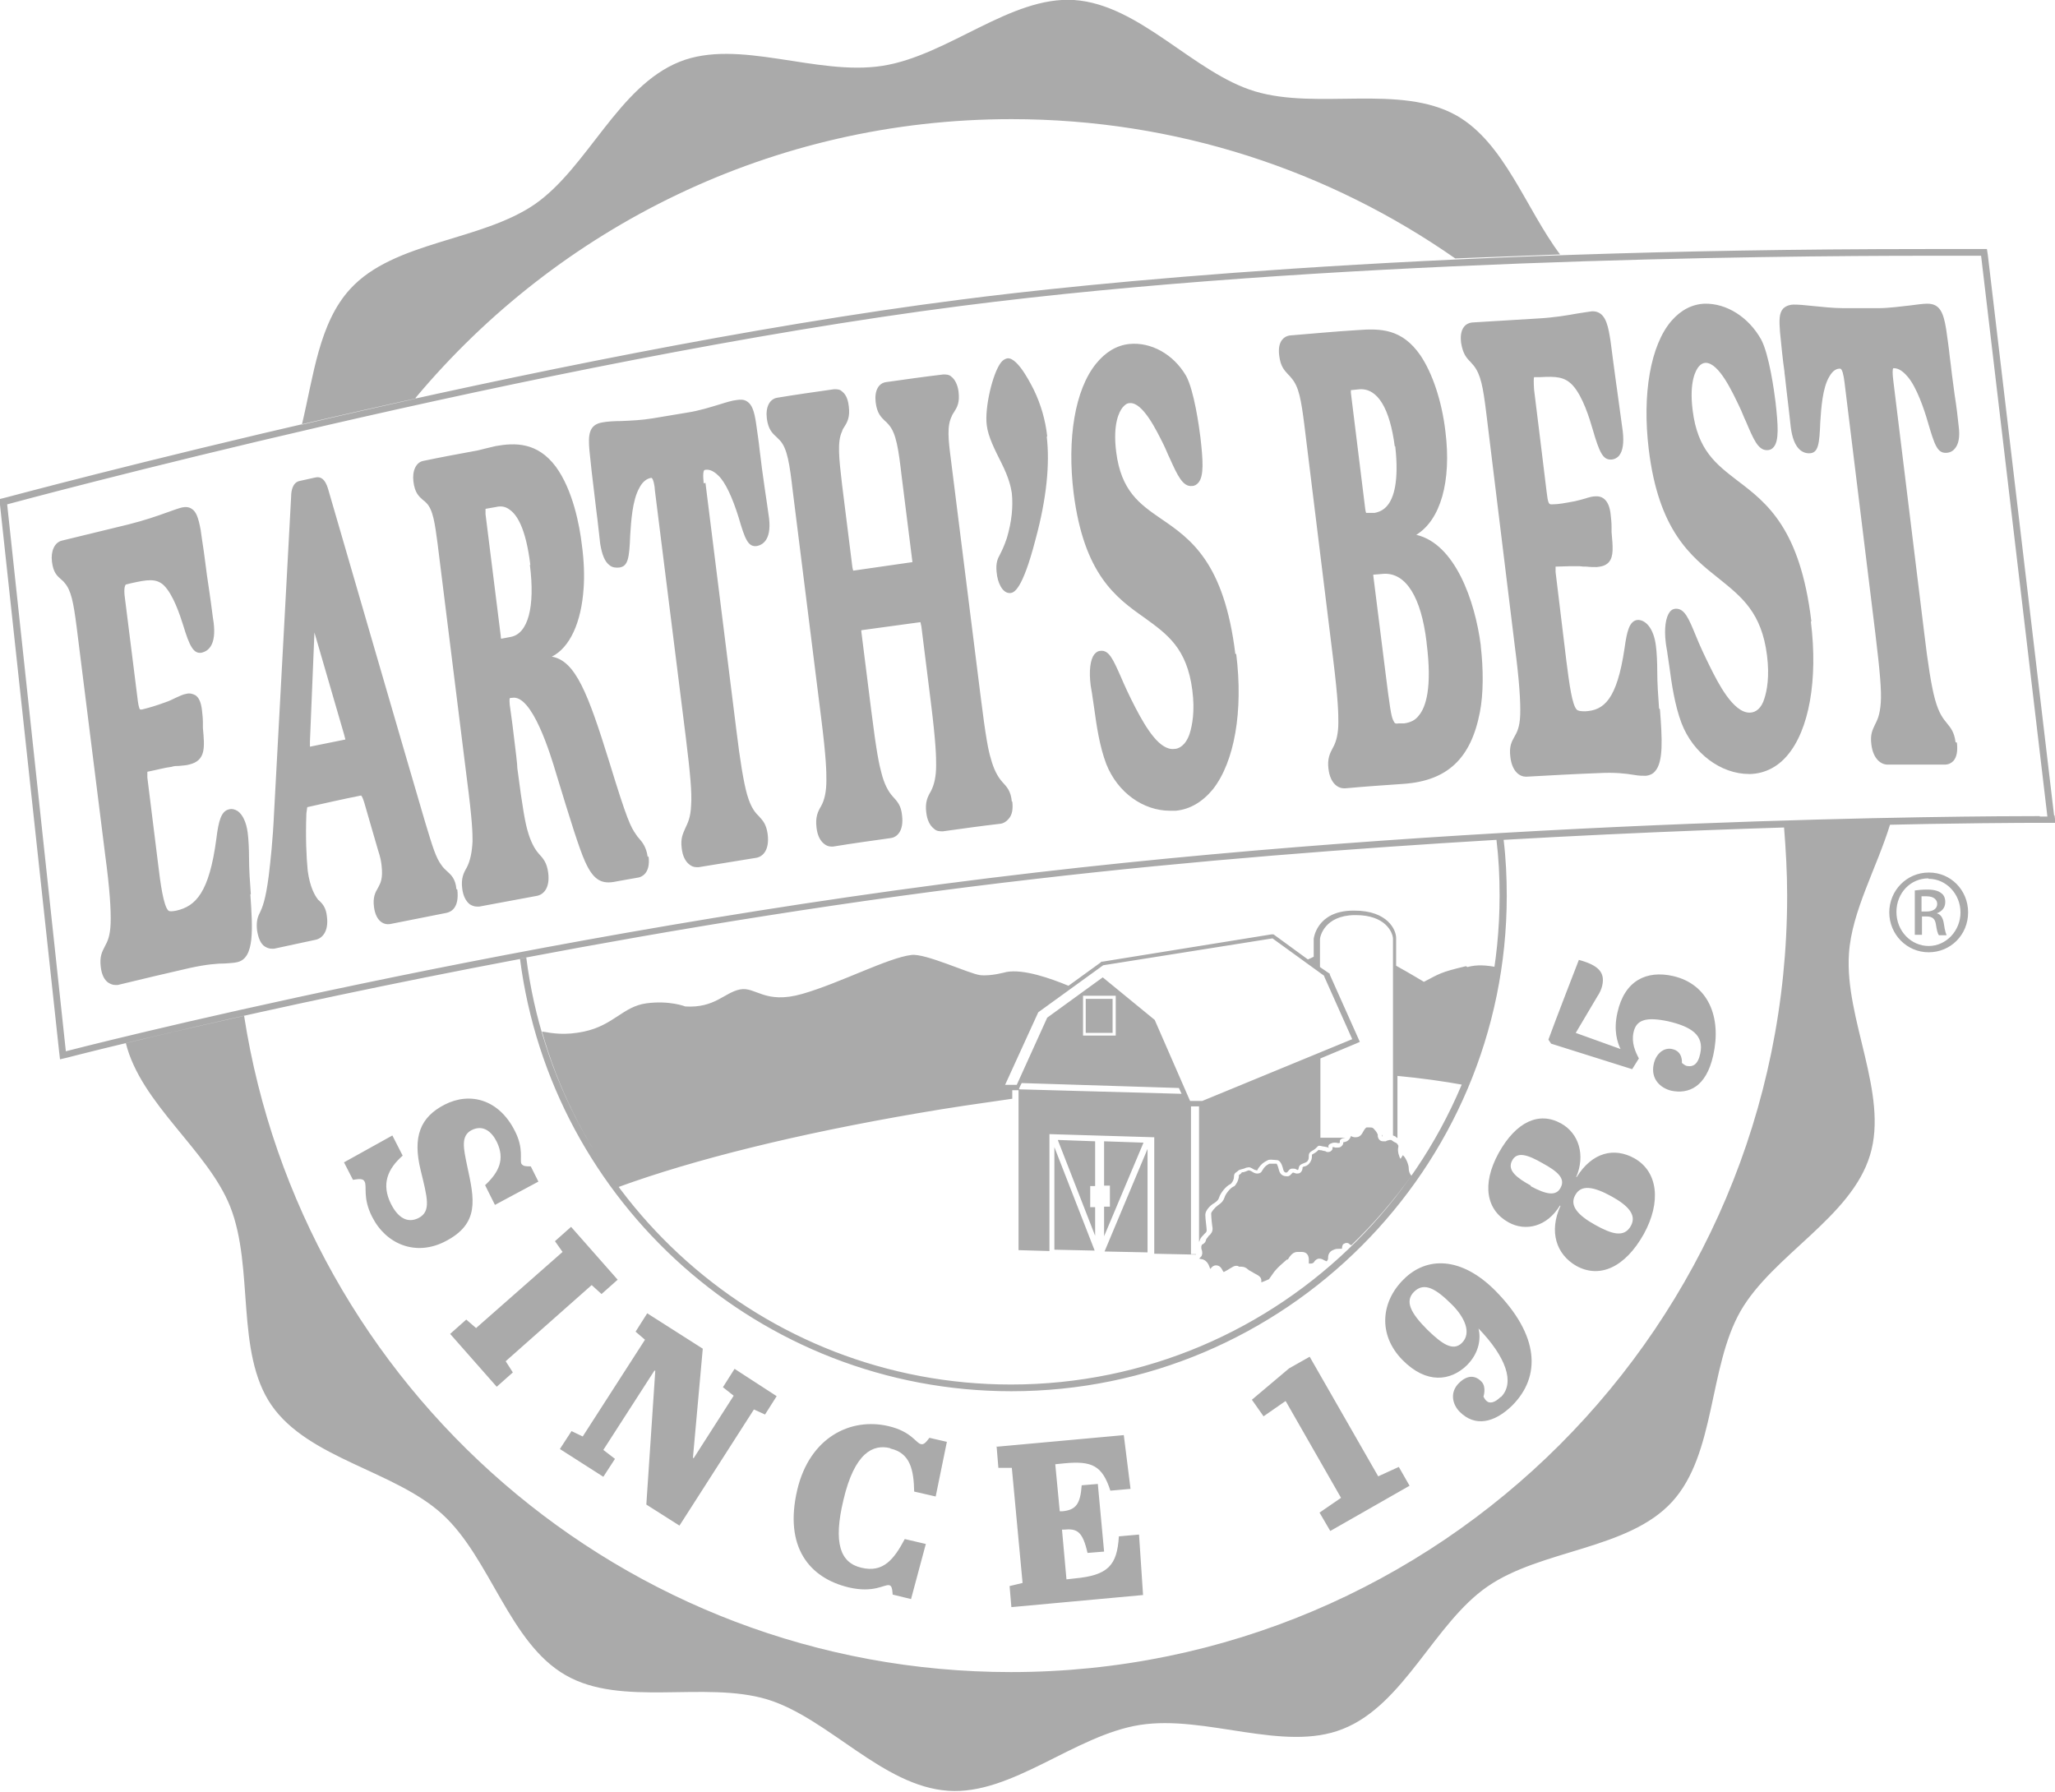 <?xml version="1.0" encoding="UTF-8"?> <svg xmlns="http://www.w3.org/2000/svg" id="b" width="45.88" height="40" viewBox="0 0 45.88 40"><g id="c"><path d="M9.28,8.9c-.89.2-1.74.39-2.54.58.26-1.08.38-2.27,1.08-3.03.98-1.07,2.91-1.06,4.12-1.89,1.18-.82,1.86-2.63,3.23-3.18,1.32-.53,3.06.32,4.53.09,1.47-.23,2.86-1.56,4.28-1.47,1.47.1,2.67,1.63,4.04,2.04,1.4.42,3.24-.17,4.5.54,1.07.61,1.54,2.07,2.31,3.1-.81.03-1.59.06-2.34.09-2.81-1.96-6.22-3.11-9.91-3.11-5.34,0-10.12,2.42-13.3,6.22ZM39.9,20c0,9.57-7.76,17.33-17.33,17.33-8.66,0-15.83-6.35-17.12-14.65-1.08.24-1.98.45-2.64.61.34,1.36,1.83,2.39,2.33,3.65.54,1.37.11,3.25.92,4.43.83,1.2,2.75,1.46,3.82,2.44,1.07.98,1.49,2.87,2.75,3.59,1.25.72,3.1.12,4.5.54,1.37.42,2.57,1.94,4.04,2.04,1.42.1,2.82-1.24,4.28-1.47,1.47-.23,3.21.62,4.53.09,1.37-.54,2.04-2.36,3.23-3.18,1.2-.83,3.14-.82,4.12-1.89.98-1.07.81-3,1.53-4.26.72-1.25,2.47-2.09,2.89-3.48.42-1.37-.57-3.04-.47-4.5.06-.94.62-1.91.92-2.89-.7.01-1.5.03-2.37.06.04.5.07,1.01.07,1.53ZM22.78,24.33l3.65.12M43.06,19.48c-.49,0-.88.4-.88.89s.39.89.88.89.88-.39.88-.89-.39-.89-.87-.89h0ZM43.06,19.62c.39,0,.71.34.71.75s-.32.75-.71.75c-.39,0-.72-.33-.72-.76s.32-.75.71-.75h0ZM42.9,20.46h.11c.13,0,.19.05.21.17.02.13.04.22.07.25h.17s-.04-.09-.06-.25c-.02-.15-.08-.22-.16-.24h0c.11-.04.19-.12.19-.25,0-.09-.03-.16-.09-.2-.06-.05-.16-.08-.31-.08-.12,0-.2.01-.28.02v.99h.16v-.43ZM42.9,20.01s.06,0,.11,0c.18,0,.24.09.24.17,0,.12-.11.17-.24.17h-.11v-.33ZM8.73,26.88c-.22-.44-.08-.78.26-1.08l-.23-.45-1.08.6.2.39c.17-.03.23-.02.26.04.06.11-.05.36.17.79.31.61.97.88,1.62.55.79-.4.66-.95.5-1.69-.08-.39-.15-.67.1-.8.26-.13.45.04.56.26.19.39.05.68-.26.97l.22.44.97-.52-.17-.34c-.11,0-.17,0-.21-.06-.04-.08.06-.34-.15-.74-.35-.69-.99-.87-1.56-.58-.55.28-.72.72-.54,1.46.15.62.24.92-.04,1.07-.25.13-.47,0-.63-.33ZM10.63,29.65l-.22-.19-.36.32,1.04,1.18.36-.32-.16-.25,1.92-1.7.22.2.36-.32-1.04-1.18-.36.32.17.24-1.92,1.69ZM16.84,31.47l.24.11.26-.41-.94-.61-.26.41.24.19-.89,1.39h-.02s.22-2.44.22-2.44l-1.24-.79-.26.41.21.18-1.39,2.16-.25-.12-.26.4.97.62.26-.4-.26-.2,1.14-1.77h.02s-.2,2.99-.2,2.99l.74.47,1.66-2.59ZM19.88,32.34c.45.1.52.49.53.96l.48.11.25-1.22-.39-.09c-.07.09-.12.16-.19.14-.11-.02-.21-.28-.72-.4-.84-.2-1.76.24-2.04,1.42-.3,1.28.27,1.97,1.15,2.18.56.13.79-.07.9-.05.06.01.07.08.08.21l.41.1.33-1.23-.47-.11c-.24.45-.48.76-.97.64-.47-.11-.63-.55-.4-1.51.25-1.07.67-1.25,1.04-1.16ZM22.25,32.29l.04.48h.3s.24,2.57.24,2.57l-.29.07.04.47,2.94-.27-.09-1.35-.45.04c-.04.65-.24.87-.99.94l-.18.02-.1-1.11h.04c.3-.03.42.04.53.52l.37-.03-.14-1.51-.36.03c-.03.42-.13.55-.43.58h-.06s-.1-1.05-.1-1.05l.2-.02c.62-.06.85.05,1.03.61l.45-.04-.15-1.2-2.85.26ZM28.71,31.29l1.23,2.15-.48.33.24.41,1.77-1.01-.24-.42-.46.21-1.53-2.67-.46.26-.83.7.26.37.49-.34ZM33.5,31.19c-.12.12-.24.16-.32.08-.02-.02-.04-.05-.06-.09,0,0,.07-.21-.04-.33-.14-.15-.32-.16-.51.03-.21.21-.14.48.02.64.34.34.77.25,1.17-.14.65-.65.61-1.57-.38-2.57-.76-.76-1.53-.76-2.04-.25-.51.5-.58,1.24-.03,1.8.54.55,1.08.47,1.44.12.29-.29.31-.62.26-.82.61.63.82,1.21.5,1.53ZM32.64,29.98c-.2.2-.45.02-.77-.29-.38-.38-.51-.64-.3-.85.23-.23.5-.06.85.29.28.28.44.63.22.85ZM34.83,26.92h.01c-.26.57-.1,1.08.35,1.34.52.29,1.09.04,1.51-.71.39-.71.32-1.39-.21-1.69-.45-.25-.94-.14-1.29.42h-.01c.21-.49.06-.98-.34-1.2-.49-.27-1-.04-1.39.66-.39.71-.27,1.28.22,1.55.38.21.86.1,1.15-.38ZM34.18,26.47c-.31-.17-.54-.34-.42-.56.11-.21.35-.13.68.06.33.18.52.34.4.55-.1.19-.32.15-.67-.04ZM35.17,26.68c.13-.24.41-.19.81.03.36.2.57.41.43.66-.15.27-.43.18-.79-.02-.38-.21-.59-.43-.45-.67ZM37.96,23.52c-.05.25-.17.3-.28.28-.05,0-.09-.04-.13-.07,0,0,.03-.26-.22-.31-.18-.04-.36.1-.41.34-.07.33.15.53.39.59.38.08.78-.07.94-.79.19-.85-.11-1.59-.9-1.77-.58-.13-1.08.09-1.24.82-.09.4,0,.66.07.81l-1-.36.48-.81c.06-.09.09-.16.11-.24.07-.3-.08-.46-.52-.58,0,0-.54,1.39-.68,1.78l.06.09,1.81.57.15-.24c-.08-.15-.17-.35-.12-.58.06-.29.29-.35.77-.25.52.12.81.31.72.72ZM5.59,19.97c.05.76.1,1.42-.29,1.51-.08.02-.16.02-.27.03-.18,0-.42.02-.79.1-.53.12-1.07.25-1.61.38-.02,0-.04,0-.06,0-.05,0-.1-.02-.15-.05-.09-.06-.15-.18-.17-.35-.03-.24.03-.34.09-.46.06-.11.12-.23.13-.52.01-.29-.02-.77-.12-1.51l-.64-5.11c-.07-.54-.12-.81-.27-.98-.02-.03-.05-.05-.07-.07-.09-.08-.18-.15-.21-.4-.03-.24.06-.43.22-.47.49-.12.99-.24,1.48-.36.36-.09.65-.19.87-.27.14-.05.25-.09.33-.11.09-.02.16-.01.22.03.1.06.15.2.2.47.01.09.04.27.07.48.02.17.05.35.07.53l.05.34c.05.33.08.61.1.72.06.49-.11.63-.26.67-.19.04-.28-.15-.42-.61-.07-.22-.22-.69-.44-.9-.17-.15-.36-.12-.72-.04l-.12.03s-.06.04-.02.31l.28,2.23c.01.09.03.23.06.25,0,0,0,0,.04,0,.16-.04.3-.08.52-.16.09-.03.17-.07.23-.1.09-.04.17-.08.24-.09.08-.02.14,0,.2.03.08.05.13.16.15.34.01.09.02.18.02.27,0,.04,0,.08,0,.12.04.44.07.73-.31.82-.07.02-.15.02-.23.03-.05,0-.1,0-.16.02-.16.02-.29.06-.54.11,0,.02,0,.06,0,.13l.24,1.93c.05.42.12.94.23,1.04.02.02.08.02.18,0,.43-.1.73-.4.89-1.6.05-.41.11-.62.28-.66.07-.02.14,0,.2.04.11.08.19.25.22.48h0c.02.15.03.38.03.56,0,.26.02.54.04.81ZM10.21,19.86c.05.42-.15.5-.24.52-.42.08-.84.17-1.26.25-.07.01-.13,0-.19-.04-.09-.06-.15-.18-.17-.34-.03-.22.03-.33.09-.43.06-.11.11-.21.08-.49-.01-.1-.03-.2-.08-.35-.07-.25-.31-1.06-.31-1.07-.03-.09-.05-.14-.07-.15-.4.08-.8.17-1.2.26,0,.01-.01.05-.02.14-.02.54,0,.97.03,1.28.05.37.16.55.22.63.01.02.03.03.04.04.07.07.15.15.17.36.04.33-.11.48-.25.51-.31.07-.62.13-.93.2-.02,0-.04,0-.06,0-.05,0-.1-.02-.15-.05-.09-.06-.14-.18-.17-.35-.02-.17,0-.28.05-.38.07-.14.14-.31.21-.85.04-.34.09-.77.12-1.43l.38-7.04c0-.09.02-.3.18-.34l.36-.08c.13-.03.22.05.28.24.11.38,1.95,6.71,2.17,7.45.17.56.24.8.37.97h0c.04.06.08.09.12.13.09.08.19.17.21.4ZM6.92,16.67c.26-.05.53-.11.79-.16,0,0,0,0,0,0,0-.02-.02-.07-.03-.12l-.66-2.27-.1,2.43v.03s0,.06,0,.09ZM14.48,19.12c.05.4-.18.46-.22.47-.19.03-.38.07-.56.1-.3.05-.47-.08-.64-.46-.13-.29-.32-.9-.64-1.95-.13-.44-.54-1.79-.99-1.7-.01,0-.04,0-.05.01,0,0-.01.03,0,.14l.06.44c.08.65.11.89.11.98h0c.12.93.18,1.23.23,1.4.06.22.15.4.25.51.09.1.18.19.21.43.04.33-.1.48-.25.51-.43.08-.86.16-1.29.24-.02,0-.04,0-.05,0-.06,0-.11-.02-.16-.05-.09-.07-.15-.19-.17-.35-.03-.23.03-.35.1-.47.08-.15.12-.36.13-.59,0-.17,0-.43-.13-1.42l-.65-5.22c-.06-.45-.1-.76-.25-.91-.03-.03-.05-.05-.08-.07-.09-.08-.18-.16-.21-.41-.03-.24.06-.43.22-.46.38-.08.76-.15,1.14-.22.07-.01.14-.03.22-.05.08-.02.17-.04.25-.06.44-.08.94-.09,1.35.46.38.52.53,1.31.58,1.74.05.36.06.7.04.97-.05.77-.31,1.33-.71,1.53.53.09.81.83,1.28,2.34.4,1.31.48,1.46.6,1.63.02.03.04.06.06.08.08.09.17.2.2.42ZM11.84,12.61c-.1-.82-.3-1.12-.46-1.23-.09-.07-.19-.09-.31-.06l-.23.04s0,.05,0,.12l.34,2.72s0,.05.01.06l.21-.04c.39-.07.55-.67.43-1.61ZM15.75,10.78l.69,5.52c.08.66.16,1.16.24,1.44.09.31.19.41.27.49.08.09.16.17.19.4.04.34-.1.49-.25.52-.43.07-.86.14-1.29.21-.02,0-.03,0-.05,0-.06,0-.11-.02-.16-.06-.09-.07-.15-.19-.17-.36-.03-.23.03-.33.08-.45.05-.11.12-.23.13-.52.02-.27-.02-.71-.12-1.52l-.69-5.51c0-.07-.03-.24-.07-.27,0,0,0,0-.02,0-.1.02-.19.09-.26.23-.15.27-.18.73-.2,1.05-.02.52-.05.69-.24.72-.08.01-.16,0-.22-.05-.11-.08-.17-.24-.21-.48-.02-.16-.05-.47-.09-.77l-.05-.42c-.03-.24-.07-.58-.1-.89-.03-.34-.02-.58.29-.63.11-.02.26-.03.42-.03.22-.01.46-.02.7-.06.26-.04.52-.09.78-.13.26-.04.51-.12.71-.18.16-.05.29-.09.39-.1.07-.01.16-.02.24.04.1.07.15.21.19.48.03.22.06.4.08.6.02.13.03.26.05.4.02.14.04.29.06.43.04.25.07.49.1.69.06.51-.17.6-.27.62h0c-.2.03-.27-.16-.41-.64-.14-.45-.3-.79-.45-.93-.14-.14-.24-.14-.3-.13-.04,0-.05.1-.03.3ZM22.6,17.89c.02.17,0,.3-.08.39-.05.06-.11.1-.18.11-.43.05-.86.11-1.29.17-.07,0-.14,0-.2-.06-.09-.07-.15-.19-.17-.36-.03-.23.03-.35.1-.47.08-.15.12-.34.12-.58,0-.19,0-.47-.12-1.43l-.21-1.68s-.02-.08-.02-.09c-.44.06-.88.12-1.32.18,0,0,0,.02,0,.03l.22,1.75c.12.96.18,1.23.23,1.41.06.24.15.41.25.52.1.11.19.2.21.43.04.34-.11.48-.25.5-.43.06-.86.12-1.29.19-.01,0-.03,0-.04,0-.06,0-.11-.02-.16-.06-.09-.07-.15-.19-.17-.36-.03-.24.03-.36.1-.48.08-.14.12-.33.12-.58,0-.19,0-.47-.12-1.42l-.63-5.03c-.07-.6-.12-.96-.29-1.14-.03-.03-.05-.05-.08-.08-.09-.08-.18-.17-.21-.41-.03-.25.06-.43.23-.46.42-.07.85-.13,1.27-.19.07,0,.13,0,.18.05.11.08.14.24.15.33.03.24-.03.35-.1.46-.02.03-.04.06-.05.1-.11.23-.07.59,0,1.19l.23,1.84s.01.06.02.08c.44-.06.88-.13,1.32-.19,0,0,0,0,0-.01l-.24-1.91c-.07-.6-.12-.96-.29-1.15-.03-.03-.05-.06-.08-.08-.09-.09-.18-.17-.21-.42-.03-.25.06-.43.24-.45.42-.06.85-.12,1.27-.17.06,0,.13,0,.18.05.08.06.14.18.16.33.03.25-.03.35-.1.46-.02.03-.04.06-.05.09-.11.22-.08.51-.02.97l.66,5.26c.12.97.18,1.25.23,1.41.06.23.15.41.26.53.1.11.19.2.21.44ZM23.37,9.75c.07.6,0,1.37-.25,2.29-.3,1.16-.49,1.19-.56,1.2,0,0-.01,0-.02,0-.16,0-.27-.23-.29-.47-.02-.2.02-.29.08-.4.04-.08.09-.18.15-.36.11-.37.14-.7.11-1-.02-.13-.06-.33-.23-.67-.15-.3-.3-.59-.33-.85-.05-.38.13-1.16.32-1.4.04-.05.09-.08.14-.09.25-.03.58.69.59.7.16.33.26.68.3,1.04ZM27.6,14.6c.16,1.28-.04,2.41-.52,3.02-.23.28-.51.45-.83.48-.04,0-.09,0-.13,0-.6,0-1.17-.41-1.42-1.04-.15-.39-.22-.87-.27-1.24-.01-.09-.03-.18-.04-.27-.01-.09-.03-.17-.04-.25-.04-.32-.01-.57.08-.69.05-.06.1-.08.14-.08.19-.02.28.19.45.57.08.19.19.43.33.7.25.48.55.96.87.92.09,0,.25-.07.34-.34.06-.19.12-.51.06-.97-.12-.94-.56-1.25-1.07-1.62-.64-.45-1.35-.97-1.58-2.78-.15-1.22.03-2.31.5-2.89.21-.26.46-.41.74-.44.49-.05.99.23,1.27.71.18.33.29,1.13.32,1.37.06.52.08.86-.04,1.01-.04.05-.09.08-.15.08-.2.02-.32-.23-.49-.61-.05-.1-.09-.21-.15-.33-.15-.3-.46-.94-.75-.91-.06,0-.11.04-.16.1-.07.09-.22.36-.14.99.11.87.52,1.16,1,1.49.66.45,1.41.97,1.66,3.02ZM33.06,14.43c.06.52.06,1.06-.02,1.47-.2,1.04-.73,1.53-1.7,1.6-.44.03-.87.06-1.31.1,0,0-.01,0-.02,0-.14,0-.31-.11-.35-.43-.03-.23.03-.35.1-.48.08-.14.12-.33.12-.56,0-.19,0-.48-.12-1.45l-.64-5.2c-.07-.55-.12-.84-.28-1.03-.03-.04-.06-.07-.09-.1-.08-.09-.16-.17-.19-.41-.02-.15,0-.28.07-.36.04-.05.1-.08.16-.09.5-.04,1.01-.09,1.51-.12.53-.04,1-.03,1.41.56.27.4.48,1.02.56,1.7.14,1.12-.11,1.98-.65,2.31.86.2,1.31,1.46,1.44,2.47ZM31.85,14.34c-.12-1.01-.46-1.55-.95-1.53l-.24.02s0,.01,0,.02l.26,2.07h0c.11.89.14,1.06.18,1.15.04.09.05.09.13.08h.12c.14-.02.25-.07.33-.18.15-.18.3-.61.17-1.62ZM31.14,9.97c-.11-.85-.38-1.3-.78-1.28l-.2.02s0,.03,0,.06l.32,2.59s.01.07.02.09h.19c.11-.02.21-.07.29-.17.13-.16.26-.52.17-1.32ZM37.06,15.84c.05.65.08,1.17-.11,1.38-.05.06-.12.09-.2.1-.08,0-.16,0-.27-.02-.18-.03-.42-.06-.79-.04-.53.02-1.08.05-1.61.08,0,0,0,0-.01,0-.14,0-.31-.11-.35-.44-.03-.24.03-.34.09-.45.05-.09.12-.2.13-.49.01-.29-.02-.77-.12-1.53l-.64-5.23c-.07-.56-.12-.84-.28-1.04-.03-.03-.05-.06-.07-.08-.09-.09-.17-.18-.21-.43-.01-.09-.02-.25.07-.36.04-.05.1-.08.17-.09.49-.03.99-.06,1.48-.09.36-.02.65-.07.87-.11.14-.02.25-.04.33-.05.28-.01.35.26.4.56.02.1.04.29.07.51.02.17.05.35.07.52l.02.14c.06.43.11.81.13.95.03.26,0,.44-.08.54-.05.06-.12.09-.19.09-.17,0-.25-.15-.4-.67-.07-.24-.22-.74-.45-.99-.18-.19-.37-.2-.73-.18h-.12s-.01,0-.01,0c-.01.02-.01.12,0,.28,0,0,.26,2.1.28,2.28.03.26.05.28.11.28.16,0,.3-.03.52-.07.09-.02.16-.04.23-.06.09-.03.17-.05.24-.05.28-.01.32.31.33.41.01.09.02.18.02.27,0,.04,0,.08,0,.12.03.33.05.54-.06.67-.08.09-.19.1-.27.11-.07,0-.15,0-.23-.01-.05,0-.1,0-.16-.01-.15,0-.29,0-.53.01,0,.02,0,.06,0,.12l.24,1.98c.07.55.13.98.23,1.09.03.03.08.04.19.04.42-.02.71-.26.88-1.41.05-.35.1-.62.3-.63.16,0,.35.17.4.58.02.15.03.38.03.57,0,.26.02.55.04.82ZM40.43,13.88c.16,1.3-.04,2.42-.53,2.99-.22.26-.51.4-.82.41-.01,0-.02,0-.03,0-.63,0-1.25-.46-1.51-1.14-.15-.4-.22-.88-.27-1.26-.01-.09-.03-.18-.04-.27-.01-.09-.03-.17-.04-.26-.04-.33,0-.57.09-.69.05-.06.1-.07.14-.07.19,0,.28.21.44.6.08.2.19.44.33.72.16.32.5,1,.87,1,0,0,0,0,0,0,.15,0,.27-.11.33-.31.06-.18.12-.5.06-.97-.12-.95-.56-1.3-1.07-1.71-.63-.5-1.35-1.07-1.57-2.89-.15-1.23.04-2.33.51-2.87.21-.24.46-.37.74-.38.49-.01.98.3,1.26.8.18.34.29,1.15.32,1.39.06.53.08.87-.04,1.01-.04.05-.09.07-.15.07h0c-.2,0-.3-.24-.47-.64-.05-.1-.09-.22-.15-.34-.15-.31-.45-.97-.75-.97,0,0,0,0,0,0-.05,0-.11.03-.15.08-.07.08-.22.34-.14.98.11.89.52,1.2,1,1.57.66.5,1.4,1.07,1.65,3.14ZM43.69,16.58c.02.18,0,.32-.08.41-.05.05-.11.08-.19.08h0c-.43,0-.85,0-1.28,0h0c-.14,0-.32-.12-.36-.45-.03-.23.03-.33.08-.44.05-.1.11-.21.13-.49.02-.27-.02-.71-.12-1.54l-.69-5.62c-.02-.16-.05-.3-.1-.3h0c-.06,0-.15.02-.24.18-.15.25-.18.7-.2,1.01-.02.49-.04.7-.25.7-.15,0-.35-.1-.41-.59-.02-.16-.05-.47-.09-.78-.02-.15-.03-.3-.05-.43v-.02c-.04-.27-.07-.59-.1-.89-.02-.26-.02-.42.07-.52.07-.07.17-.09.23-.09.11,0,.25.01.42.03.21.02.46.05.7.05.26,0,.52,0,.77,0,.25,0,.51-.04.71-.06.16-.02.29-.04.39-.04h0c.28,0,.36.2.42.57.03.22.06.41.08.61.02.13.03.26.05.41.02.15.04.3.06.45.04.25.07.5.09.7.03.23,0,.4-.09.5-.05.06-.12.09-.2.09h0c-.19,0-.25-.18-.4-.69-.08-.28-.25-.78-.45-1.01-.11-.13-.21-.19-.31-.19,0,0-.01,0-.01,0-.02.02-.02.12,0,.28l.69,5.63c.08.68.16,1.19.24,1.48.09.33.19.44.27.54.08.1.16.19.19.42ZM31.27,25.87s-.02-.02-.02-.03c0-.01-.06-.12-.03-.24,0,0,0-.01,0-.01,0,0,0,0,0,0,0,0,0,0,0-.01,0-.01-.02-.03-.03-.05,0,0-.02-.01-.03-.02-.03-.01-.06-.03-.1-.06,0,0-.01,0-.02,0-.01,0-.03,0-.05.01-.02,0-.04.01-.05.02-.02,0-.04,0-.06,0-.03,0-.1-.01-.12-.11,0-.01,0-.02,0-.04-.02-.05-.05-.09-.1-.14-.02-.02-.06-.02-.09-.02-.02,0-.04,0-.06,0-.01,0-.05.04-.09.12-.05.09-.11.1-.16.1-.04,0-.07-.01-.1-.03,0,.02-.01.03-.02.05-.04.07-.11.09-.15.09,0,0,0,0,0,0,0,.02,0,.05-.03.08-.02.02-.04.04-.09.04,0,0-.02,0-.03,0h-.03s-.03-.01-.04-.01c0,0,0,0-.02,0,0,.03,0,.05-.01.06-.02.03-.05.05-.09.05-.03,0-.05-.01-.06-.02,0,0,0,0,0,0-.02,0-.06-.01-.09-.02-.02,0-.04,0-.06-.01-.02.02-.06.06-.12.09-.02.01-.03.02-.03.02,0,0,0,.01,0,.02,0,.03,0,.07-.02.11-.04.09-.1.12-.14.13-.02,0-.03.01-.05.02,0,0,0,0,0,.03-.02.1-.08.11-.12.11,0,0,0,0-.01,0-.03,0-.06-.02-.07-.02,0,0,0,0,0,0,0,0,0,0,0,0,0,0-.01,0-.02,0,0,0-.01.01-.02.02-.02.02-.04.05-.08.06-.01,0-.02,0-.04,0,0,0,0,0,0,0-.04,0-.14-.01-.17-.15-.02-.08-.04-.12-.05-.13-.02,0-.04,0-.06,0-.02,0-.04,0-.06,0s-.03,0-.04,0c-.06.03-.1.06-.14.12,0,.01-.01.02-.02.03-.02.05-.06.07-.11.07-.03,0-.06-.01-.08-.02-.02-.01-.03-.02-.05-.03-.02-.01-.04-.02-.05-.02,0,0-.01,0-.02,0-.04.02-.08.03-.11.04-.02,0-.04,0-.04.01-.01.02-.03.03-.04.04,0,0-.01.01-.02.01,0,0,0,0,0,.01,0,.12-.08.22-.09.23,0,0-.02.02-.03.02-.09.04-.19.19-.2.24,0,0,0,0,0,0-.03.08-.06.12-.15.18-.07.05-.15.15-.15.18,0,.09.02.27.03.32.01.09-.04.14-.07.17,0,0-.02.01-.02.02-.03.04-.06.07-.06.1,0,0,0,0,0,0-.02.06-.07.08-.09.09h0s0,.02-.01.03v.04s0,0,0,.01c0,.02.02.05.02.09,0,0,0,0,0,0,0,0,0,.02,0,.02,0,0,0,0,0,.01,0,0,0,.02-.01.03,0,0,0,0,0,.01,0,.01-.02.03-.03.04,0,0-.02.02-.03.03,0,0,0,0,0,0,0,0,.01,0,.04.01.04,0,.1.02.15.09.02.03.03.05.04.08.01.03.02.05.02.05,0,0,0,0,.01-.01.02-.03.06-.07.12-.07.03,0,.08.01.12.07.02.03.03.06.05.08,0,0,0,0,0,0,.06-.03.11-.06.14-.08.05-.03.09-.06.14-.06.02,0,.04,0,.06.02,0,0,0,0,0,0,.01,0,.03,0,.05,0,.06,0,.11.02.15.06.03.03.09.05.13.08.09.05.17.08.17.17,0,.01,0,.02,0,.04.05-.02.11-.04.17-.07.02-.03.07-.1.12-.17.08-.1.2-.2.28-.27h.02s.03-.04.04-.06c.04-.05.09-.11.18-.11.01,0,.03,0,.04,0,.01,0,.02,0,.04,0,.04,0,.16,0,.17.16,0,.03,0,.05,0,.07,0,.01,0,.02,0,.03,0,0,0,0,.02,0,.01,0,.02,0,.03,0,.04,0,.07-.03.07-.04.04-.06.09-.07.11-.07.04,0,.07.01.12.04.01,0,.04.02.05.02,0,0,0,0,.02-.03.01-.01.01-.03.01-.05,0-.04.01-.14.13-.18.04-.02.09-.02.13-.02.01,0,.03,0,.05,0,0,0,0,0,0,0h0s0-.09.04-.11c.02-.01.04-.02.06-.02s.04,0,.06.02c.02.02.04.03.05.03.49-.47.94-.99,1.34-1.55-.04-.05-.06-.1-.06-.18,0-.05-.05-.21-.13-.28ZM30.87,25.37s-.01-.01-.02-.04c0,.03,0,.04.02.04ZM23.54,25.61l.9,2.31-.9-.02v-2.29ZM24.78,26.94v-.47h-.13v-.99l.88.03-.88,2.09v-.66h.13ZM25.62,27.96l-.96-.02.96-2.29v2.32ZM23.62,25.45l.83.03v1h-.11v.47h.11v.64l-.83-2.13ZM32.73,21.57c-.59.14-.59.17-.94.35,0,0-.28-.17-.62-.36v-.62c0-.18-.19-.61-.93-.61-.01,0-.02,0-.04,0-.81.01-.87.63-.87.63v.4s-.08.04-.13.06l-.74-.54-.03-.02h-.04s-3.78.61-3.78.61h-.02s-.02.02-.02.02l-1.45,1.05.74-.53c-.41-.17-1.01-.38-1.39-.31,0,0-.35.1-.59.07-.24-.03-1.22-.49-1.53-.45-.52.06-1.6.63-2.44.87-.84.24-1.04-.17-1.39-.1-.35.07-.56.42-1.22.38,0,0-.35-.14-.87-.07-.52.07-.73.49-1.39.63-.43.09-.69.04-.94,0,.36,1.27.95,2.44,1.71,3.47,1.7-.62,4.01-1.19,6.7-1.65.69-.12,1.39-.22,2.09-.32v-.19h.1s.04,0,.04,0v3.57l.69.02v-2.61s2.34.07,2.34.07v2.6l.93.02s0,0,0-.01h-.11v-3.3h.18v3.03s0-.01.01-.02c.01-.05.04-.09.09-.14.04-.05.07-.05.07-.11,0-.05-.03-.24-.03-.34s.12-.22.2-.26c.07-.05.09-.07.11-.13.02-.07.13-.24.26-.3,0,0,.07-.07.07-.16s.05-.09.09-.13c.04-.04.1-.03.18-.07.02,0,.04-.01.06-.01.05,0,.09.04.14.06.02,0,.03.01.04.01.02,0,.01-.02.05-.07.05-.07.1-.11.18-.15.03-.02.06-.02.09-.02.05,0,.09.01.13.01.06,0,.11.08.14.21.01.05.04.07.07.07,0,0,0,0,0,0,.05-.02.05-.08.12-.09.01,0,.03,0,.04,0,.05,0,.06.02.09.03,0,0,0,0,0,0,.04,0,0-.09.09-.13.08-.04.12-.03.15-.1.03-.07-.03-.14.09-.2.11-.06.11-.11.15-.11,0,0,.01,0,.02,0,.06.02.17.02.2.05,0,0,0,0,0,0,0,0-.04-.05.02-.09.04-.02.07-.03.1-.03.02,0,.05,0,.08.01,0,0,.01,0,.02,0,.05,0,0-.04.04-.08.03-.03.07-.03.11-.04h-.56s0-1.77,0-1.77l.79-.33.09-.04-.04-.09-.63-1.41v-.02s-.03-.02-.03-.02l-.19-.13v-.62c0-.06.1-.53.77-.54.01,0,.02,0,.03,0,.66,0,.82.38.83.52v4.4s.03.01.05.02c.02.02.04.03.05.04v-1.39c.53.05,1.03.12,1.47.2.35-.83.6-1.71.73-2.63-.21-.04-.42-.06-.64,0ZM22.75,24.31l.02-.05.04-.08,3.51.11.06.13-3.62-.1ZM24.18,23.12v-.89h.73v.89h-.73ZM29.56,21.79l.63,1.41-3.35,1.38h-.27l-.79-1.81-1.16-.95-1.24.9-.68,1.5h-.26s.74-1.62.74-1.62l1.45-1.05,3.78-.6,1.16.84ZM24.24,22.3h.6v.76h-.6v-.76ZM30.87,25.37s0,0,0,0h0s0,0,0,0ZM45.86,18.21l-1.48-12.52-.02-.13h-.13s-.45,0-1.23,0c-11.56,0-18.93.79-21.56,1.13C12.12,7.88.24,11.08.12,11.11l-.12.03v.13s1.32,12.21,1.32,12.21l.02.17.17-.04c.07-.02,4.22-1.09,10.1-2.2.7,5.43,5.35,9.65,10.97,9.65,6.1,0,11.06-4.96,11.06-11.06,0-.42-.02-.84-.07-1.25,6.29-.36,11.2-.38,11.98-.38.11,0,.17,0,.17,0h.17s-.02-.17-.02-.17ZM33.48,20c0,6.02-4.89,10.91-10.91,10.91-5.55,0-10.14-4.16-10.82-9.53-.04,0-.09.02-.13.02,3.42-.65,7.41-1.31,11.52-1.78,3.53-.41,7.08-.68,10.27-.87.05.41.07.82.07,1.24ZM45.54,18.22c-1.46,0-11.92.04-22.42,1.26-11.32,1.31-21.65,3.99-21.65,3.99L.16,11.26s11.88-3.22,21.3-4.43c8-1.03,18.08-1.12,21.54-1.12.79,0,1.23,0,1.23,0l1.48,12.52s-.06,0-.17,0Z" fill="#aaa"></path></g></svg> 